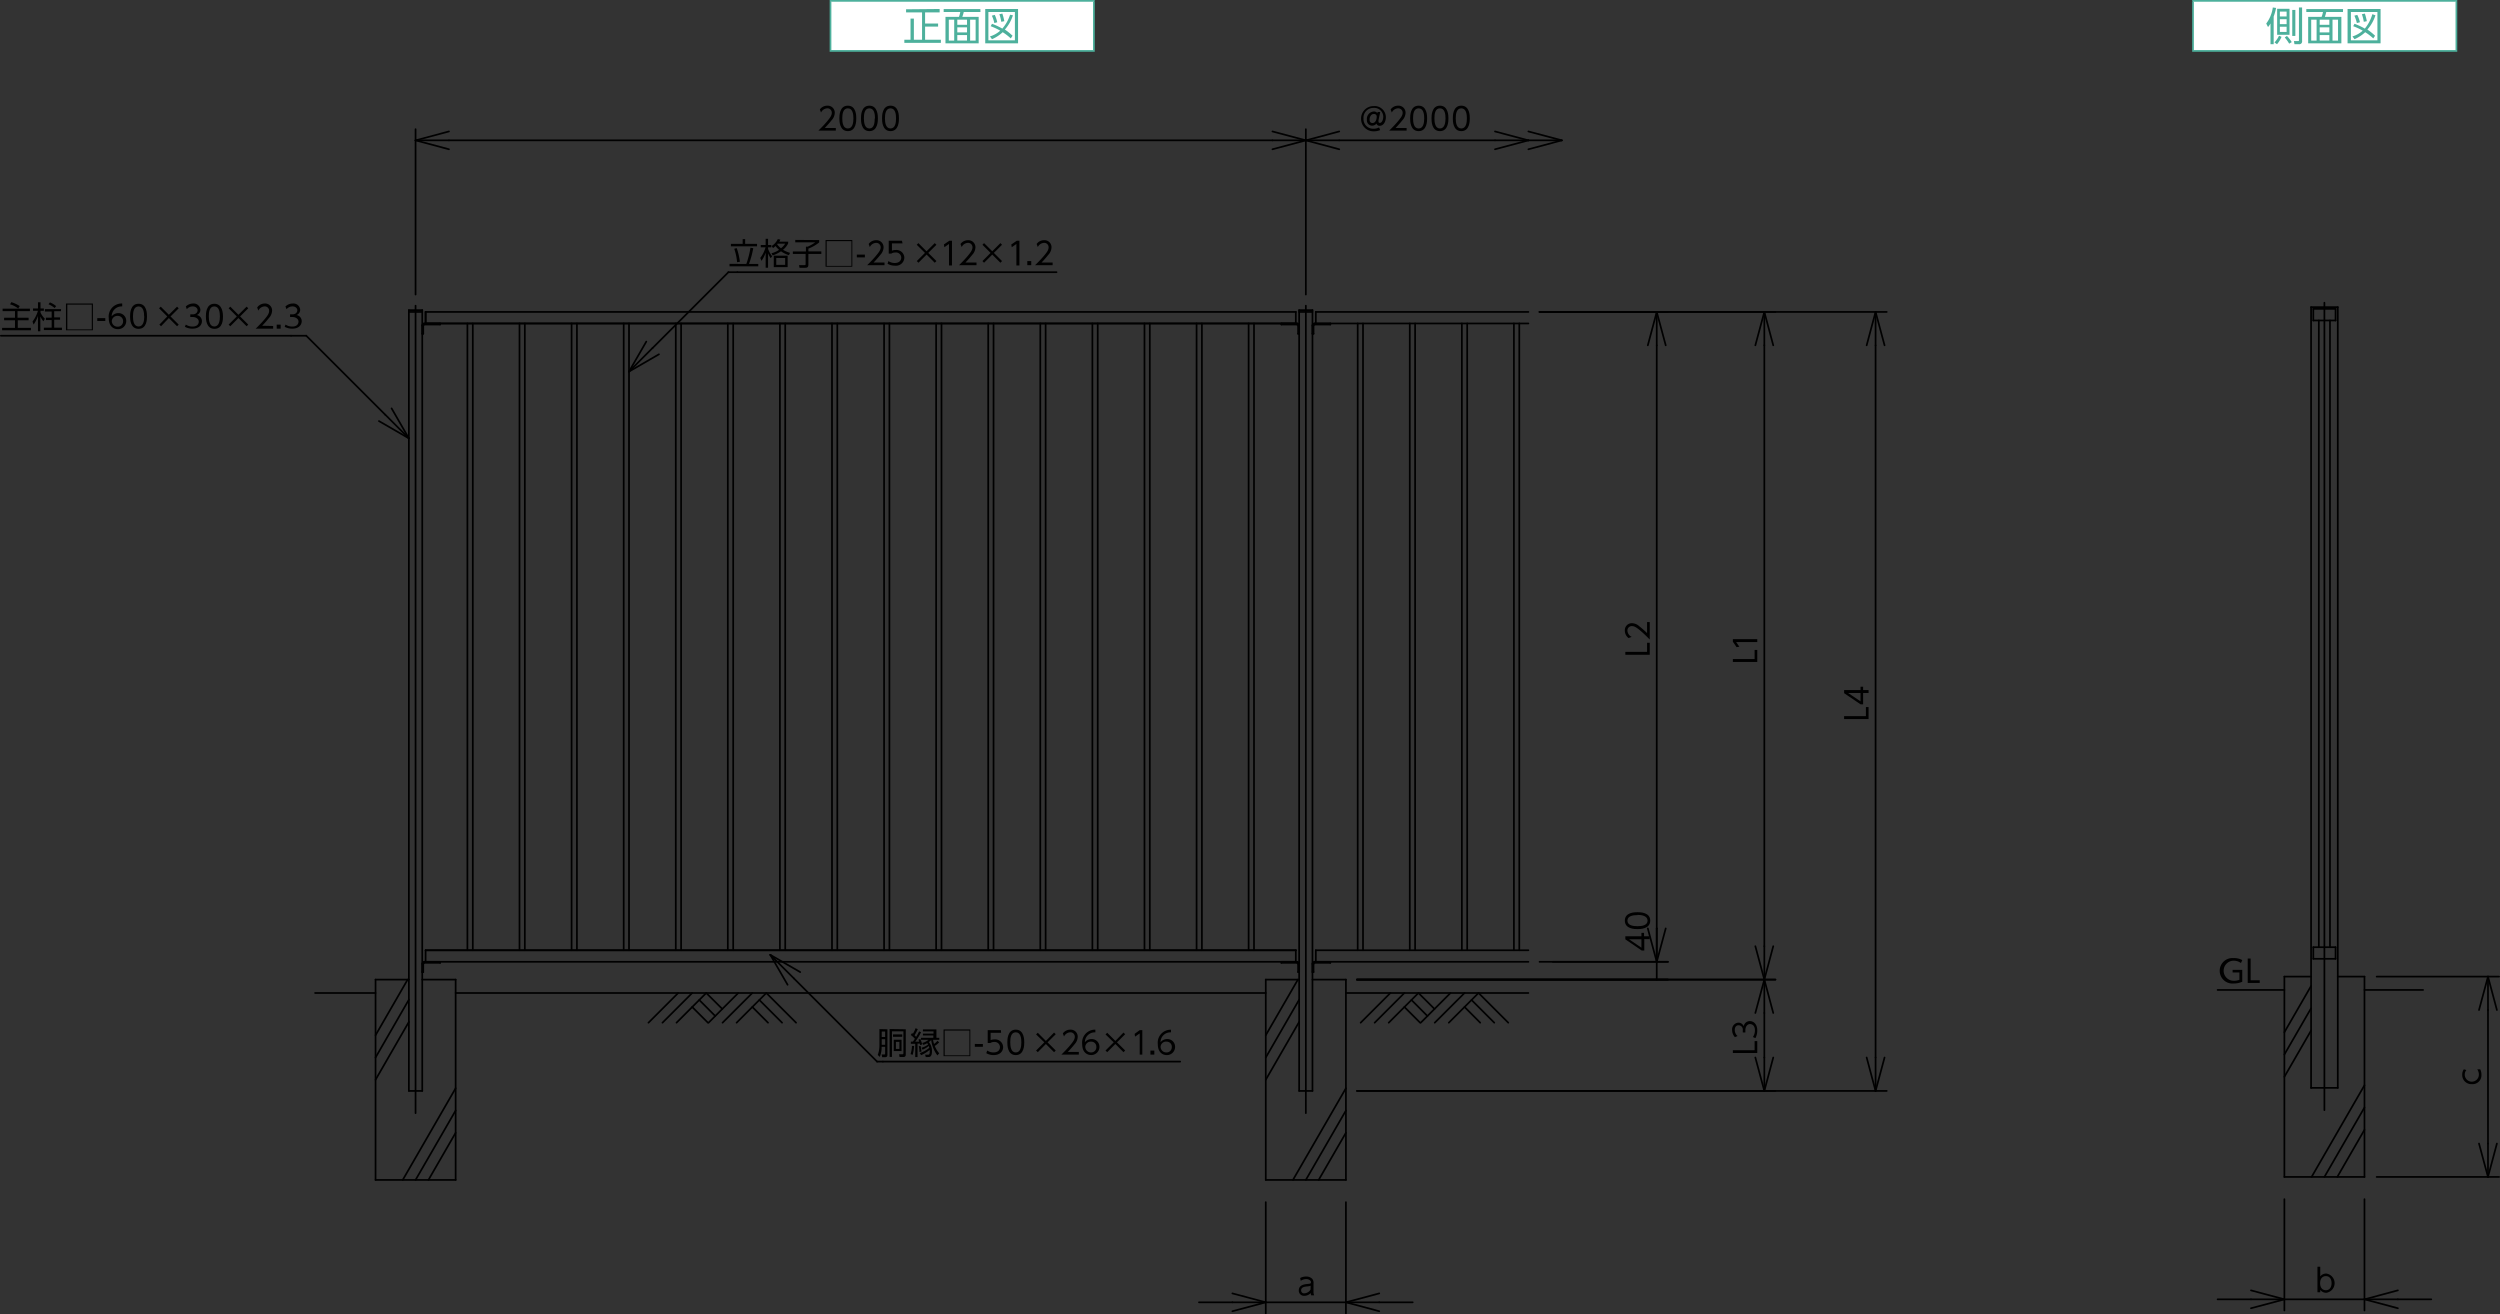 <svg xmlns="http://www.w3.org/2000/svg" xmlns:xlink="http://www.w3.org/1999/xlink" viewBox="0 0 403.61 212.19"><rect x="0" y="0" width="403.61" height="212.19" fill="#333333" stroke="none"/><defs><style>.cls-1,.cls-3,.cls-5{fill:none;}.cls-2{fill:#fff;}.cls-3{stroke:#4db09c;stroke-miterlimit:10;}.cls-3,.cls-5{stroke-width:0.28px;}.cls-4{fill:#4db09c;}.cls-5{stroke:#000;stroke-linecap:round;stroke-linejoin:round;}.cls-6{clip-path:url(#clip-path);}.cls-7{clip-path:url(#clip-path-12);}</style><clipPath id="clip-path" transform="translate(0)"><rect class="cls-1" y="16.71" width="304.74" height="195.48"/></clipPath><clipPath id="clip-path-12" transform="translate(0)"><rect class="cls-1" x="357.87" y="48.73" width="45.73" height="162.98"/></clipPath></defs><g id="レイヤー_2" data-name="レイヤー 2"><g id="レイヤー_1-2" data-name="レイヤー 1"><rect class="cls-2" x="134.08" y="0.14" width="42.52" height="8.08"/><line class="cls-3" x1="133.94" y1="0.14" x2="176.74" y2="0.14"/><line class="cls-3" x1="134.08" y1="8.08" x2="134.08" y2="0.28"/><line class="cls-3" x1="176.6" y1="8.08" x2="176.6" y2="0.28"/><line class="cls-3" x1="133.94" y1="8.22" x2="176.74" y2="8.22"/><path class="cls-4" d="M151.7,1.45V2h-2.35v1.8h2.1v.5h-2.1V6.41h2.55v.51H146V6.41H147V3h.54V6.41h1.32V2h-2.58v-.5Z" transform="translate(0)"/><path class="cls-4" d="M158.29,1.94h-2.7a5.26,5.26,0,0,1-.23.78H158V7h-5.36V2.72h2.18a5.18,5.18,0,0,0,.21-.78h-2.68V1.46h5.92Zm-4.24,1.24h-.87V6.55h.87Zm2.07,0h-1.57V4h1.57Zm0,1.23h-1.57v.82h1.57Zm0,1.25h-1.57v.89h1.57Zm1.39-2.48h-.89V6.55h.89Z" transform="translate(0)"/><path class="cls-4" d="M164.36,1.45V7h-5.3V1.45Zm-.51.49h-4.28V6.51h4.28Zm-.32.53a6.39,6.39,0,0,1-1.3,2.3,9.17,9.17,0,0,1,1.24,1l-.29.43a8.53,8.53,0,0,0-1.3-1,6.09,6.09,0,0,1-1.73,1.13l-.33-.45a4.37,4.37,0,0,0,1.66-.93,10.72,10.72,0,0,0-1.54-.72l.21-.39a10.21,10.21,0,0,1,1.67.78,6.51,6.51,0,0,0,1.25-2.24Zm-3,1.25a5.75,5.75,0,0,0-.4-1.19l.47-.13A6,6,0,0,1,161,3.59Zm1.12-.2a5.75,5.75,0,0,0-.31-1.22l.48-.11a8.54,8.54,0,0,1,.32,1.23Z" transform="translate(0)"/><rect class="cls-2" x="354.05" y="0.14" width="42.52" height="8.08"/><line class="cls-3" x1="353.91" y1="0.14" x2="396.71" y2="0.14"/><line class="cls-3" x1="354.05" y1="8.08" x2="354.05" y2="0.28"/><line class="cls-3" x1="396.57" y1="8.08" x2="396.57" y2="0.28"/><line class="cls-3" x1="353.91" y1="8.22" x2="396.71" y2="8.22"/><path class="cls-4" d="M367.07,7.14h-.51V3.79a4.5,4.5,0,0,1-.4.58l-.29-.57a5.55,5.55,0,0,0,1.06-2.59l.53.07a8.86,8.86,0,0,1-.39,1.39Zm.14-.29a4.13,4.13,0,0,0,.72-1.08l.41.18a4.49,4.49,0,0,1-.73,1.19Zm2.42-1.23h-2V1.42h2Zm-.47-3.75h-1.09v.79h1.09Zm0,1.23h-1.09v.8h1.09Zm0,1.22h-1.09v.84h1.09Zm.41,2.73a6.24,6.24,0,0,0-.71-1l.35-.25a5.84,5.84,0,0,1,.78,1Zm1-5.45V5.8h-.5V1.6Zm1.09-.39V6.62a.45.45,0,0,1-.5.52h-.73l-.09-.51H371c.11,0,.15,0,.15-.15V1.21Z" transform="translate(0)"/><path class="cls-4" d="M378.26,1.94h-2.7a5.26,5.26,0,0,1-.23.78H378V7h-5.36V2.72h2.17a4.35,4.35,0,0,0,.22-.78h-2.69V1.46h5.93ZM374,3.18h-.87V6.55H374Zm2.06,0h-1.56V4h1.56Zm0,1.23h-1.56v.82h1.56Zm0,1.25h-1.56v.89h1.56Zm1.4-2.48h-.89V6.55h.89Z" transform="translate(0)"/><path class="cls-4" d="M384.33,1.45V7H379V1.45Zm-.51.49h-4.28V6.51h4.28Zm-.32.53a6.39,6.39,0,0,1-1.3,2.3,9.17,9.17,0,0,1,1.24,1l-.29.43a8.53,8.53,0,0,0-1.3-1,6.09,6.09,0,0,1-1.73,1.13l-.33-.45a4.44,4.44,0,0,0,1.66-.93,10.72,10.72,0,0,0-1.54-.72l.21-.39a10.21,10.21,0,0,1,1.67.78A6.51,6.51,0,0,0,383,2.29Zm-3,1.25a6.41,6.41,0,0,0-.4-1.19l.47-.13A5.51,5.51,0,0,1,381,3.59Zm1.12-.2a6.42,6.42,0,0,0-.31-1.22l.48-.11a8.54,8.54,0,0,1,.32,1.23Z" transform="translate(0)"/><line class="cls-5" x1="219.08" y1="158.15" x2="286.63" y2="158.15"/><line class="cls-5" x1="219.08" y1="176.12" x2="286.63" y2="176.12"/><line class="cls-5" x1="284.84" y1="163.54" x2="284.84" y2="170.73"/><line class="cls-5" x1="283.39" y1="163.54" x2="284.84" y2="158.15"/><line class="cls-5" x1="284.84" y1="158.15" x2="286.28" y2="163.54"/><line class="cls-5" x1="284.84" y1="158.15" x2="284.84" y2="163.54"/><line class="cls-5" x1="286.28" y1="170.73" x2="284.84" y2="176.12"/><line class="cls-5" x1="284.84" y1="176.12" x2="283.39" y2="170.73"/><line class="cls-5" x1="284.84" y1="176.12" x2="284.84" y2="170.73"/><line class="cls-5" x1="219.08" y1="176.12" x2="304.6" y2="176.12"/><line class="cls-5" x1="248.55" y1="50.36" x2="304.6" y2="50.36"/><line class="cls-5" x1="302.8" y1="170.73" x2="302.8" y2="55.75"/><line class="cls-5" x1="304.25" y1="170.73" x2="302.8" y2="176.12"/><line class="cls-5" x1="302.8" y1="176.12" x2="301.36" y2="170.73"/><line class="cls-5" x1="302.8" y1="176.12" x2="302.8" y2="170.73"/><line class="cls-5" x1="301.36" y1="55.75" x2="302.8" y2="50.36"/><line class="cls-5" x1="302.8" y1="50.36" x2="304.25" y2="55.75"/><line class="cls-5" x1="302.8" y1="50.36" x2="302.8" y2="55.75"/><line class="cls-5" x1="210.82" y1="49.35" x2="210.82" y2="179.71"/><line class="cls-5" x1="209.74" y1="50.07" x2="209.74" y2="176.12"/><line class="cls-5" x1="211.89" y1="50.07" x2="211.89" y2="176.12"/><line class="cls-5" x1="67.09" y1="47.55" x2="67.09" y2="20.86"/><line class="cls-5" x1="210.82" y1="47.55" x2="210.82" y2="20.86"/><line class="cls-5" x1="72.48" y1="22.66" x2="205.43" y2="22.66"/><line class="cls-5" x1="72.48" y1="24.1" x2="67.09" y2="22.66"/><line class="cls-5" x1="67.09" y1="22.66" x2="72.48" y2="21.22"/><line class="cls-5" x1="67.09" y1="22.66" x2="72.48" y2="22.66"/><line class="cls-5" x1="205.43" y1="21.22" x2="210.82" y2="22.66"/><line class="cls-5" x1="210.82" y1="22.66" x2="205.43" y2="24.1"/><line class="cls-5" x1="210.82" y1="22.66" x2="205.43" y2="22.66"/><line class="cls-5" x1="209.2" y1="153.41" x2="68.71" y2="153.41"/><line class="cls-5" x1="204.35" y1="160.31" x2="73.56" y2="160.31"/><line class="cls-5" x1="209.2" y1="155.28" x2="68.71" y2="155.28"/><line class="cls-5" x1="209.2" y1="153.41" x2="68.71" y2="153.41"/><line class="cls-5" x1="209.2" y1="52.22" x2="68.71" y2="52.22"/><line class="cls-5" x1="209.2" y1="50.36" x2="68.71" y2="50.36"/><line class="cls-5" x1="209.2" y1="52.22" x2="68.71" y2="52.22"/><line class="cls-5" x1="216.21" y1="22.66" x2="241.36" y2="22.66"/><line class="cls-5" x1="216.21" y1="24.1" x2="210.82" y2="22.66"/><line class="cls-5" x1="210.82" y1="22.66" x2="216.21" y2="21.22"/><line class="cls-5" x1="210.82" y1="22.66" x2="216.21" y2="22.66"/><line class="cls-5" x1="241.36" y1="21.22" x2="246.75" y2="22.66"/><line class="cls-5" x1="246.75" y1="22.66" x2="241.36" y2="24.1"/><line class="cls-5" x1="246.75" y1="22.66" x2="241.36" y2="22.66"/><line class="cls-5" x1="212.43" y1="153.41" x2="246.75" y2="153.41"/><line class="cls-5" x1="212.43" y1="155.28" x2="246.75" y2="155.28"/><line class="cls-5" x1="212.43" y1="52.22" x2="246.75" y2="52.22"/><line class="cls-5" x1="212.43" y1="50.36" x2="246.75" y2="50.36"/><line class="cls-5" x1="209.74" y1="50.36" x2="211.89" y2="50.36"/><line class="cls-5" x1="209.74" y1="50.07" x2="211.89" y2="50.07"/><line class="cls-5" x1="219.08" y1="158.15" x2="286.63" y2="158.15"/><line class="cls-5" x1="248.55" y1="50.36" x2="286.63" y2="50.36"/><line class="cls-5" x1="284.84" y1="152.76" x2="284.84" y2="55.75"/><line class="cls-5" x1="286.28" y1="152.76" x2="284.84" y2="158.15"/><line class="cls-5" x1="284.84" y1="158.15" x2="283.39" y2="152.76"/><line class="cls-5" x1="284.84" y1="158.15" x2="284.84" y2="152.76"/><line class="cls-5" x1="283.39" y1="55.75" x2="284.84" y2="50.36"/><line class="cls-5" x1="284.84" y1="50.36" x2="286.28" y2="55.75"/><line class="cls-5" x1="284.84" y1="50.36" x2="284.84" y2="55.75"/><line class="cls-5" x1="250.7" y1="155.28" x2="269.27" y2="155.28"/><line class="cls-5" x1="248.55" y1="50.36" x2="269.27" y2="50.36"/><line class="cls-5" x1="267.47" y1="149.89" x2="267.47" y2="55.75"/><line class="cls-5" x1="268.92" y1="149.89" x2="267.47" y2="155.28"/><line class="cls-5" x1="267.47" y1="155.28" x2="266.03" y2="149.89"/><line class="cls-5" x1="267.47" y1="155.28" x2="267.47" y2="149.89"/><line class="cls-5" x1="266.03" y1="55.75" x2="267.47" y2="50.36"/><line class="cls-5" x1="267.47" y1="50.36" x2="268.92" y2="55.75"/><line class="cls-5" x1="267.47" y1="50.36" x2="267.47" y2="55.75"/><line class="cls-5" x1="219.08" y1="158.15" x2="269.27" y2="158.15"/><line class="cls-5" x1="248.55" y1="155.28" x2="269.27" y2="155.28"/><line class="cls-5" x1="267.47" y1="155.28" x2="267.47" y2="149.89"/><line class="cls-5" x1="267.47" y1="158.15" x2="267.47" y2="155.28"/><line class="cls-5" x1="219.08" y1="158.15" x2="269.27" y2="158.15"/><line class="cls-5" x1="224.47" y1="160.31" x2="219.67" y2="165.11"/><line class="cls-5" x1="226.73" y1="160.31" x2="221.93" y2="165.11"/><line class="cls-5" x1="226.73" y1="162.57" x2="229.27" y2="165.11"/><line class="cls-5" x1="229" y1="160.31" x2="224.2" y2="165.11"/><line class="cls-5" x1="227.87" y1="161.44" x2="230.45" y2="164.03"/><line class="cls-5" x1="229" y1="160.31" x2="231.59" y2="162.89"/><line class="cls-5" x1="234.17" y1="160.31" x2="229.37" y2="165.11"/><line class="cls-5" x1="236.44" y1="160.31" x2="231.63" y2="165.11"/><line class="cls-5" x1="238.7" y1="160.31" x2="233.9" y2="165.11"/><line class="cls-5" x1="236.44" y1="162.57" x2="238.97" y2="165.11"/><line class="cls-5" x1="237.57" y1="161.44" x2="241.24" y2="165.11"/><line class="cls-5" x1="238.7" y1="160.31" x2="243.5" y2="165.11"/><line class="cls-5" x1="217.29" y1="160.31" x2="246.75" y2="160.31"/><line class="cls-5" x1="109.49" y1="160.31" x2="104.69" y2="165.11"/><line class="cls-5" x1="111.75" y1="160.31" x2="106.95" y2="165.11"/><line class="cls-5" x1="111.75" y1="162.57" x2="114.29" y2="165.11"/><line class="cls-5" x1="114.02" y1="160.31" x2="109.22" y2="165.11"/><line class="cls-5" x1="112.89" y1="161.44" x2="115.47" y2="164.03"/><line class="cls-5" x1="114.02" y1="160.31" x2="116.61" y2="162.89"/><line class="cls-5" x1="119.19" y1="160.31" x2="114.39" y2="165.11"/><line class="cls-5" x1="121.46" y1="160.31" x2="116.65" y2="165.11"/><line class="cls-5" x1="123.72" y1="160.31" x2="118.92" y2="165.11"/><line class="cls-5" x1="121.46" y1="162.57" x2="123.99" y2="165.11"/><line class="cls-5" x1="122.59" y1="161.44" x2="126.26" y2="165.11"/><line class="cls-5" x1="123.72" y1="160.31" x2="128.52" y2="165.11"/><line class="cls-5" x1="127.15" y1="158.98" x2="124.36" y2="154.15"/><line class="cls-5" x1="124.36" y1="154.15" x2="129.19" y2="156.94"/><line class="cls-5" x1="124.36" y1="154.15" x2="128.17" y2="157.96"/><line class="cls-5" x1="128.17" y1="157.96" x2="141.6" y2="171.39"/><line class="cls-5" x1="141.6" y1="171.39" x2="142.54" y2="171.39"/><line class="cls-5" x1="142.54" y1="171.39" x2="190.53" y2="171.39"/><line class="cls-5" x1="63.22" y1="65.93" x2="66.01" y2="70.77"/><line class="cls-5" x1="66.01" y1="70.77" x2="61.18" y2="67.98"/><line class="cls-5" x1="66.01" y1="70.77" x2="62.2" y2="66.95"/><line class="cls-5" x1="62.2" y1="66.96" x2="49.44" y2="54.2"/><line class="cls-5" x1="49.44" y1="54.2" x2="46.99" y2="54.2"/><g class="cls-6"><line class="cls-5" x1="46.99" y1="54.2" x2="0.14" y2="54.2"/></g><line class="cls-5" x1="106.38" y1="57.2" x2="101.55" y2="59.99"/><line class="cls-5" x1="101.55" y1="59.99" x2="104.34" y2="55.15"/><line class="cls-5" x1="101.55" y1="59.99" x2="105.36" y2="56.17"/><line class="cls-5" x1="105.36" y1="56.18" x2="117.6" y2="43.94"/><line class="cls-5" x1="117.6" y1="43.94" x2="119.04" y2="43.94"/><line class="cls-5" x1="119.04" y1="43.94" x2="170.57" y2="43.94"/><line class="cls-5" x1="204.35" y1="158.15" x2="209.74" y2="158.15"/><line class="cls-5" x1="211.89" y1="158.15" x2="217.29" y2="158.15"/><line class="cls-5" x1="209.74" y1="176.12" x2="211.89" y2="176.12"/><line class="cls-5" x1="246.75" y1="21.22" x2="252.14" y2="22.66"/><line class="cls-5" x1="252.14" y1="22.66" x2="246.75" y2="24.1"/><line class="cls-5" x1="252.14" y1="22.66" x2="246.75" y2="22.66"/><line class="cls-5" x1="212.22" y1="52.39" x2="214.77" y2="52.39"/><line class="cls-5" x1="212.22" y1="52.22" x2="214.77" y2="52.22"/><line class="cls-5" x1="211.89" y1="53.88" x2="212.06" y2="53.88"/><line class="cls-5" x1="211.89" y1="52.55" x2="211.89" y2="53.88"/><line class="cls-5" x1="212.06" y1="52.55" x2="212.06" y2="53.88"/><g class="cls-6"><path class="cls-5" d="M212.06,52.55a.16.16,0,0,1,.16-.16" transform="translate(0)"/><path class="cls-5" d="M211.89,52.55a.33.33,0,0,1,.33-.33" transform="translate(0)"/></g><line class="cls-5" x1="214.77" y1="52.22" x2="214.77" y2="52.39"/><line class="cls-5" x1="212.22" y1="155.44" x2="214.77" y2="155.44"/><line class="cls-5" x1="212.22" y1="155.28" x2="214.77" y2="155.28"/><line class="cls-5" x1="211.89" y1="156.93" x2="212.06" y2="156.93"/><line class="cls-5" x1="211.89" y1="155.61" x2="211.89" y2="156.93"/><line class="cls-5" x1="212.06" y1="155.61" x2="212.06" y2="156.93"/><g class="cls-6"><path class="cls-5" d="M212.06,155.61a.16.16,0,0,1,.16-.17" transform="translate(0)"/><path class="cls-5" d="M211.89,155.61a.33.33,0,0,1,.33-.33" transform="translate(0)"/></g><line class="cls-5" x1="214.77" y1="155.28" x2="214.77" y2="155.44"/><line class="cls-5" x1="209.41" y1="52.39" x2="206.87" y2="52.39"/><line class="cls-5" x1="209.42" y1="52.22" x2="206.87" y2="52.22"/><line class="cls-5" x1="209.74" y1="53.88" x2="209.57" y2="53.88"/><line class="cls-5" x1="209.74" y1="52.55" x2="209.74" y2="53.88"/><line class="cls-5" x1="209.57" y1="52.55" x2="209.57" y2="53.88"/><g class="cls-6"><path class="cls-5" d="M209.57,52.55a.16.16,0,0,0-.16-.16" transform="translate(0)"/><path class="cls-5" d="M209.74,52.55a.33.33,0,0,0-.33-.33" transform="translate(0)"/></g><line class="cls-5" x1="206.87" y1="52.22" x2="206.87" y2="52.39"/><line class="cls-5" x1="209.41" y1="155.44" x2="206.87" y2="155.44"/><line class="cls-5" x1="209.42" y1="155.28" x2="206.87" y2="155.28"/><line class="cls-5" x1="209.74" y1="156.93" x2="209.57" y2="156.93"/><line class="cls-5" x1="209.74" y1="155.61" x2="209.74" y2="156.93"/><line class="cls-5" x1="209.57" y1="155.61" x2="209.57" y2="156.93"/><g class="cls-6"><path class="cls-5" d="M209.57,155.61a.16.16,0,0,0-.16-.17" transform="translate(0)"/><path class="cls-5" d="M209.74,155.61a.33.33,0,0,0-.33-.33" transform="translate(0)"/></g><line class="cls-5" x1="206.87" y1="155.28" x2="206.87" y2="155.44"/><line class="cls-5" x1="204.35" y1="158.15" x2="204.35" y2="190.49"/><line class="cls-5" x1="217.29" y1="158.15" x2="217.29" y2="190.49"/><line class="cls-5" x1="204.35" y1="190.49" x2="217.29" y2="190.49"/><line class="cls-5" x1="204.35" y1="170.73" x2="209.74" y2="161.39"/><line class="cls-5" x1="204.35" y1="174.32" x2="209.74" y2="164.98"/><line class="cls-5" x1="204.35" y1="167.13" x2="209.54" y2="158.15"/><line class="cls-5" x1="212.89" y1="190.49" x2="217.29" y2="182.88"/><line class="cls-5" x1="210.82" y1="190.49" x2="217.29" y2="179.29"/><line class="cls-5" x1="208.74" y1="190.49" x2="217.29" y2="175.69"/><line class="cls-5" x1="219.19" y1="153.41" x2="219.19" y2="52.22"/><line class="cls-5" x1="220.05" y1="153.41" x2="220.05" y2="52.22"/><line class="cls-5" x1="227.6" y1="153.41" x2="227.6" y2="52.22"/><line class="cls-5" x1="228.46" y1="153.41" x2="228.46" y2="52.22"/><line class="cls-5" x1="236.01" y1="153.41" x2="236.01" y2="52.22"/><line class="cls-5" x1="236.87" y1="153.41" x2="236.87" y2="52.22"/><line class="cls-5" x1="244.41" y1="153.41" x2="244.41" y2="52.22"/><line class="cls-5" x1="245.28" y1="153.41" x2="245.28" y2="52.22"/><line class="cls-5" x1="67.09" y1="49.35" x2="67.09" y2="179.71"/><line class="cls-5" x1="66.01" y1="50.07" x2="66.01" y2="176.12"/><line class="cls-5" x1="68.17" y1="50.07" x2="68.17" y2="176.12"/><line class="cls-5" x1="66.01" y1="50.36" x2="68.17" y2="50.36"/><line class="cls-5" x1="66.01" y1="50.07" x2="68.17" y2="50.07"/><line class="cls-5" x1="60.63" y1="158.15" x2="66.01" y2="158.15"/><line class="cls-5" x1="68.17" y1="158.15" x2="73.56" y2="158.15"/><line class="cls-5" x1="66.01" y1="176.12" x2="68.17" y2="176.12"/><line class="cls-5" x1="68.5" y1="52.39" x2="71.05" y2="52.39"/><line class="cls-5" x1="68.49" y1="52.22" x2="71.05" y2="52.22"/><line class="cls-5" x1="68.17" y1="53.88" x2="68.33" y2="53.88"/><line class="cls-5" x1="68.17" y1="52.55" x2="68.17" y2="53.88"/><line class="cls-5" x1="68.33" y1="52.55" x2="68.33" y2="53.88"/><g class="cls-6"><path class="cls-5" d="M68.33,52.55a.17.17,0,0,1,.17-.16" transform="translate(0)"/><path class="cls-5" d="M68.17,52.55a.33.33,0,0,1,.33-.33" transform="translate(0)"/></g><line class="cls-5" x1="71.05" y1="52.22" x2="71.05" y2="52.39"/><line class="cls-5" x1="68.5" y1="155.44" x2="71.05" y2="155.44"/><line class="cls-5" x1="68.49" y1="155.28" x2="71.05" y2="155.28"/><line class="cls-5" x1="68.17" y1="156.93" x2="68.33" y2="156.93"/><line class="cls-5" x1="68.17" y1="155.61" x2="68.17" y2="156.93"/><line class="cls-5" x1="68.33" y1="155.61" x2="68.33" y2="156.93"/><g class="cls-6"><path class="cls-5" d="M68.33,155.61a.17.17,0,0,1,.17-.17" transform="translate(0)"/><path class="cls-5" d="M68.17,155.61a.33.33,0,0,1,.33-.33" transform="translate(0)"/></g><line class="cls-5" x1="71.05" y1="155.28" x2="71.05" y2="155.44"/><line class="cls-5" x1="60.63" y1="158.15" x2="60.63" y2="190.49"/><line class="cls-5" x1="73.56" y1="158.15" x2="73.56" y2="190.49"/><line class="cls-5" x1="60.63" y1="190.49" x2="73.56" y2="190.49"/><line class="cls-5" x1="60.63" y1="170.73" x2="66.01" y2="161.39"/><line class="cls-5" x1="60.63" y1="174.32" x2="66.01" y2="164.98"/><line class="cls-5" x1="60.63" y1="167.13" x2="65.81" y2="158.15"/><line class="cls-5" x1="69.17" y1="190.49" x2="73.56" y2="182.88"/><line class="cls-5" x1="67.09" y1="190.49" x2="73.56" y2="179.29"/><line class="cls-5" x1="65.02" y1="190.49" x2="73.56" y2="175.69"/><line class="cls-5" x1="68.71" y1="52.22" x2="68.71" y2="50.36"/><line class="cls-5" x1="75.46" y1="153.41" x2="75.46" y2="52.22"/><line class="cls-5" x1="76.33" y1="153.41" x2="76.33" y2="52.22"/><line class="cls-5" x1="83.87" y1="153.41" x2="83.87" y2="52.22"/><line class="cls-5" x1="84.73" y1="153.41" x2="84.73" y2="52.22"/><line class="cls-5" x1="92.28" y1="153.41" x2="92.28" y2="52.22"/><line class="cls-5" x1="93.14" y1="153.41" x2="93.14" y2="52.22"/><line class="cls-5" x1="50.87" y1="160.31" x2="60.63" y2="160.31"/><line class="cls-5" x1="100.69" y1="153.41" x2="100.69" y2="52.22"/><line class="cls-5" x1="101.55" y1="153.41" x2="101.55" y2="52.22"/><line class="cls-5" x1="109.1" y1="153.41" x2="109.1" y2="52.22"/><line class="cls-5" x1="109.96" y1="153.41" x2="109.96" y2="52.22"/><line class="cls-5" x1="117.5" y1="153.41" x2="117.5" y2="52.22"/><line class="cls-5" x1="118.37" y1="153.41" x2="118.37" y2="52.22"/><line class="cls-5" x1="125.91" y1="153.41" x2="125.91" y2="52.22"/><line class="cls-5" x1="126.77" y1="153.41" x2="126.77" y2="52.22"/><line class="cls-5" x1="134.32" y1="153.41" x2="134.32" y2="52.22"/><line class="cls-5" x1="135.18" y1="153.41" x2="135.18" y2="52.22"/><line class="cls-5" x1="142.73" y1="153.41" x2="142.73" y2="52.22"/><line class="cls-5" x1="143.59" y1="153.41" x2="143.59" y2="52.22"/><line class="cls-5" x1="151.13" y1="153.41" x2="151.13" y2="52.22"/><line class="cls-5" x1="152" y1="153.41" x2="152" y2="52.22"/><line class="cls-5" x1="159.54" y1="153.41" x2="159.54" y2="52.22"/><line class="cls-5" x1="160.4" y1="153.41" x2="160.4" y2="52.22"/><line class="cls-5" x1="167.95" y1="153.41" x2="167.95" y2="52.22"/><line class="cls-5" x1="168.81" y1="153.41" x2="168.81" y2="52.22"/><line class="cls-5" x1="176.36" y1="153.41" x2="176.36" y2="52.22"/><line class="cls-5" x1="177.22" y1="153.41" x2="177.22" y2="52.22"/><line class="cls-5" x1="184.77" y1="153.41" x2="184.77" y2="52.22"/><line class="cls-5" x1="185.63" y1="153.41" x2="185.63" y2="52.22"/><line class="cls-5" x1="193.18" y1="153.41" x2="193.18" y2="52.22"/><line class="cls-5" x1="194.04" y1="153.41" x2="194.04" y2="52.22"/><line class="cls-5" x1="201.58" y1="153.41" x2="201.58" y2="52.22"/><line class="cls-5" x1="202.45" y1="153.41" x2="202.45" y2="52.22"/><g class="cls-6"><line class="cls-5" x1="204.35" y1="194.08" x2="204.35" y2="212.05"/><line class="cls-5" x1="217.29" y1="194.08" x2="217.29" y2="212.05"/></g><line class="cls-5" x1="198.96" y1="210.25" x2="193.57" y2="210.25"/><line class="cls-5" x1="222.67" y1="210.25" x2="228.07" y2="210.25"/><line class="cls-5" x1="204.35" y1="210.25" x2="217.29" y2="210.25"/><line class="cls-5" x1="198.96" y1="208.81" x2="204.35" y2="210.25"/><line class="cls-5" x1="204.35" y1="210.25" x2="198.96" y2="211.69"/><line class="cls-5" x1="204.35" y1="210.25" x2="198.96" y2="210.25"/><line class="cls-5" x1="222.67" y1="211.69" x2="217.29" y2="210.25"/><line class="cls-5" x1="217.29" y1="210.25" x2="222.67" y2="208.81"/><line class="cls-5" x1="217.29" y1="210.25" x2="222.67" y2="210.25"/><line class="cls-5" x1="68.71" y1="153.41" x2="68.71" y2="155.28"/><line class="cls-5" x1="68.71" y1="52.22" x2="68.71" y2="50.36"/><line class="cls-5" x1="209.2" y1="153.41" x2="209.2" y2="155.28"/><line class="cls-5" x1="209.2" y1="52.22" x2="209.2" y2="50.36"/><line class="cls-5" x1="212.43" y1="153.41" x2="212.43" y2="155.28"/><line class="cls-5" x1="212.43" y1="52.22" x2="212.43" y2="50.36"/><g class="cls-6"><path d="M134.94,20.66v.43h-2.82c.31-.31.85-.83,1.37-1.45s.8-1,.8-1.43a.7.7,0,0,0-.74-.72,1.17,1.17,0,0,0-1,.68l-.19-.5a1.47,1.47,0,0,1,1.19-.61,1.14,1.14,0,0,1,1.22,1.15,1.86,1.86,0,0,1-.52,1.21c-.21.27-.53.65-1.09,1.24Z" transform="translate(0)"/><path d="M135.51,19.11c0-.39,0-2.05,1.37-2.05s1.36,1.66,1.36,2.05,0,2.06-1.36,2.06S135.51,19.51,135.51,19.11Zm2.27,0c0-.65-.11-1.62-.9-1.62s-.9.94-.9,1.62.12,1.63.9,1.63S137.78,19.79,137.78,19.11Z" transform="translate(0)"/><path d="M139,19.11c0-.39,0-2.05,1.36-2.05s1.37,1.66,1.37,2.05,0,2.06-1.37,2.06S139,19.51,139,19.11Zm2.26,0c0-.65-.1-1.62-.9-1.62s-.89.94-.89,1.62.12,1.63.89,1.63S141.22,19.79,141.22,19.11Z" transform="translate(0)"/><path d="M142.4,19.11c0-.39,0-2.05,1.37-2.05s1.36,1.66,1.36,2.05,0,2.06-1.36,2.06S142.4,19.51,142.4,19.11Zm2.26,0c0-.65-.1-1.62-.89-1.62s-.9.94-.9,1.62.12,1.63.9,1.63S144.66,19.79,144.66,19.11Z" transform="translate(0)"/></g><path d="M209.9,206.33a1.92,1.92,0,0,1,.95-.24,1.32,1.32,0,0,1,1,.37,1,1,0,0,1,.21.75v1.35a1.15,1.15,0,0,0,.11.56h-.48a.87.87,0,0,1-.08-.37,1.38,1.38,0,0,1-1,.45.84.84,0,0,1-.93-.86c0-.89.89-1,1.4-1.05s.57-.07.57-.31-.37-.48-.74-.48a1.63,1.63,0,0,0-.91.28Zm1.7,1.24a1.92,1.92,0,0,1-.63.12c-.43.05-.91.14-.91.63a.46.46,0,0,0,.52.48,1.21,1.21,0,0,0,1-.61Z" transform="translate(0)"/><g class="cls-6"><path d="M222.82,21a2.55,2.55,0,0,1-1,.2,2,2,0,0,1-2.08-2,2,2,0,0,1,2-2.07,1.82,1.82,0,0,1,2,1.77c0,.76-.39,1.41-1,1.41a.5.5,0,0,1-.52-.36.87.87,0,0,1-.7.34.85.85,0,0,1-.84-.94A1.2,1.2,0,0,1,221.78,18a.68.68,0,0,1,.61.3l0-.22h.44l-.28,1.33a1.06,1.06,0,0,0,0,.21.2.2,0,0,0,.22.22c.32,0,.55-.49.55-1a1.45,1.45,0,0,0-1.57-1.42,1.59,1.59,0,0,0-1.62,1.72,1.55,1.55,0,0,0,1.65,1.64,1.73,1.73,0,0,0,.86-.21Zm-1.71-1.69c0,.39.2.55.47.55.49,0,.68-.57.68-1a.41.41,0,0,0-.42-.46C221.31,18.38,221.11,18.94,221.11,19.28Z" transform="translate(0)"/><path d="M227.09,20.66v.43h-2.82c.31-.31.85-.83,1.37-1.45s.81-1,.81-1.43a.71.71,0,0,0-.75-.72,1.17,1.17,0,0,0-1,.68l-.19-.5a1.47,1.47,0,0,1,1.19-.61,1.14,1.14,0,0,1,1.22,1.15,1.86,1.86,0,0,1-.52,1.21c-.21.27-.53.65-1.09,1.24Z" transform="translate(0)"/><path d="M227.66,19.11c0-.39,0-2.05,1.37-2.05s1.37,1.66,1.37,2.05,0,2.06-1.37,2.06S227.66,19.51,227.66,19.11Zm2.27,0c0-.65-.1-1.62-.9-1.62s-.9.94-.9,1.62.12,1.63.9,1.63S229.93,19.79,229.93,19.11Z" transform="translate(0)"/><path d="M231.11,19.11c0-.39,0-2.05,1.36-2.05s1.37,1.66,1.37,2.05,0,2.06-1.37,2.06S231.11,19.51,231.11,19.11Zm2.26,0c0-.65-.1-1.62-.9-1.62s-.89.94-.89,1.62.12,1.63.89,1.63S233.37,19.79,233.37,19.11Z" transform="translate(0)"/><path d="M234.55,19.11c0-.39,0-2.05,1.37-2.05s1.37,1.66,1.37,2.05,0,2.06-1.37,2.06S234.55,19.51,234.55,19.11Zm2.27,0c0-.65-.11-1.62-.9-1.62s-.9.94-.9,1.62.12,1.63.9,1.63S236.82,19.79,236.82,19.11Z" transform="translate(0)"/></g><path d="M120.49,42.61a14.64,14.64,0,0,0,.67-2.62l.45.08a15.06,15.06,0,0,1-.69,2.54h1.5V43h-4.64v-.4Zm-.19-4v.76h1.92v.4H118v-.4h1.9v-.76ZM119,42.33a9.44,9.44,0,0,0-.46-2.17l.4-.1a10.31,10.31,0,0,1,.51,2.2Z" transform="translate(0)"/><path d="M124.42,41.68a4,4,0,0,1-.42-.79v2.33h-.39V40.78a4.59,4.59,0,0,1-.68,1.33l-.19-.47a5,5,0,0,0,.85-1.71h-.77v-.38h.79v-1H124v1h.52v.38H124v.25a4.51,4.51,0,0,0,.66,1.2Zm2.81-2.35a3.06,3.06,0,0,1-.82,1,4.92,4.92,0,0,0,1.14.49l-.19.38a4.67,4.67,0,0,1-1.27-.63,5.6,5.6,0,0,1-1.35.67l-.19-.35a3.91,3.91,0,0,0,1.23-.56,3.15,3.15,0,0,1-.57-.61,3.29,3.29,0,0,1-.41.33l-.23-.33a2.6,2.6,0,0,0,1-1.12l.41.08a1.79,1.79,0,0,1-.17.34h1.45Zm-.07,3.8h-2.24V41.28h2.24Zm-.4-1.48h-1.44v1.11h1.44Zm-1.23-2.31-.07.08a2.68,2.68,0,0,0,.63.66,2.75,2.75,0,0,0,.67-.74Z" transform="translate(0)"/><path d="M132.25,38.76v.38a6.43,6.43,0,0,1-1.74,1v.45h2.09V41h-2.09V42.7c0,.37-.1.53-.49.53h-.94L129,42.8h.88c.13,0,.18,0,.18-.19V41H128v-.4h2.11v-.78h.29a6.13,6.13,0,0,0,1.22-.7h-3.23v-.39Z" transform="translate(0)"/><path d="M137.6,38.75v4.31h-4.32V38.75Zm-4.14.18v4h4v-4Z" transform="translate(0)"/><path d="M139.63,41.1v.46h-1.3V41.1Z" transform="translate(0)"/><path d="M142.8,42.38v.43H140c.31-.31.85-.83,1.37-1.45s.81-1,.81-1.43a.71.71,0,0,0-.75-.72,1.17,1.17,0,0,0-1,.68l-.19-.5a1.47,1.47,0,0,1,1.19-.61,1.14,1.14,0,0,1,1.22,1.15,1.86,1.86,0,0,1-.52,1.21c-.21.27-.53.65-1.09,1.24Z" transform="translate(0)"/><path d="M145.71,39.29H144v1.18a1.49,1.49,0,0,1,.61-.11A1.28,1.28,0,0,1,146,41.61a1.35,1.35,0,0,1-1.53,1.28,2.29,2.29,0,0,1-1.18-.31l.14-.43a1.78,1.78,0,0,0,1,.31c.86,0,1.07-.52,1.07-.86a.85.85,0,0,0-1-.83,1,1,0,0,0-.59.17h-.43V38.86h2.13Z" transform="translate(0)"/><path d="M150.91,39.25l.27.27-1.32,1.31,1.32,1.32-.27.27-1.32-1.32-1.31,1.32-.27-.27,1.32-1.32L148,39.52l.27-.27,1.31,1.32Z" transform="translate(0)"/><path d="M153.27,38.86h.42v4h-.48V39.39l-.75.52-.07-.45Z" transform="translate(0)"/><path d="M157.65,42.38v.43h-2.82c.31-.31.85-.83,1.37-1.45s.8-1,.8-1.43a.7.7,0,0,0-.74-.72,1.17,1.17,0,0,0-1,.68l-.19-.5a1.47,1.47,0,0,1,1.19-.61,1.14,1.14,0,0,1,1.22,1.15,1.86,1.86,0,0,1-.52,1.21c-.21.27-.53.65-1.09,1.24Z" transform="translate(0)"/><path d="M161.51,39.25l.26.27-1.32,1.31,1.32,1.32-.26.27-1.32-1.32-1.32,1.32-.26-.27,1.31-1.32-1.31-1.31.26-.27,1.32,1.32Z" transform="translate(0)"/><path d="M164.16,38.86h.42v4h-.49V39.39l-.75.52-.07-.45Z" transform="translate(0)"/><path d="M166.49,42.15v.66h-.64v-.66Z" transform="translate(0)"/><path d="M169.94,42.38v.43h-2.83c.32-.31.85-.83,1.38-1.45s.8-1,.8-1.43a.7.7,0,0,0-.74-.72,1.17,1.17,0,0,0-1,.68l-.19-.5a1.44,1.44,0,0,1,1.19-.61,1.13,1.13,0,0,1,1.21,1.15,1.81,1.81,0,0,1-.52,1.21,14.66,14.66,0,0,1-1.09,1.24Z" transform="translate(0)"/><g class="cls-6"><path d="M4.83,50.23h-2V51.3H4.62v.4H2.87v1.23H5v.39H.34v-.39H2.42V51.7H.66v-.4H2.42V50.23h-2v-.4H4.83Zm-1.89-.42a4,4,0,0,0-1.31-.68l.2-.35a5.4,5.4,0,0,1,1.35.63Z" transform="translate(0)"/><path d="M7,51.87a4,4,0,0,1-.49-.79v2.4H6.13V51a5.28,5.28,0,0,1-.71,1.4l-.17-.49a5.16,5.16,0,0,0,.87-1.73H5.33v-.38h.8v-1h.41v1h.54v.38H6.54v.29a3.69,3.69,0,0,0,.71,1Zm2.83-1.63H8.75v1H9.7v.38H8.75V52.9H10v.39H7.08V52.9H8.34V51.67H7.41v-.38h.93v-1H7.25v-.38H9.86Zm-1-.51a4.48,4.48,0,0,0-1-.61l.23-.3a3.53,3.53,0,0,1,1,.6Z" transform="translate(0)"/><path d="M15,49v4.32H10.65V49Zm-4.13.18v4h3.95v-4Z" transform="translate(0)"/><path d="M17,51.36v.46h-1.3v-.46Z" transform="translate(0)"/><path d="M19.73,49.47a1.6,1.6,0,0,0-1.7,1.6,1.38,1.38,0,0,1,1.06-.52,1.25,1.25,0,0,1,1.29,1.27A1.31,1.31,0,0,1,19,53.14c-.56,0-1.44-.35-1.44-1.77A2.1,2.1,0,0,1,19.73,49ZM19,51a.89.89,0,0,0-.95.83.91.91,0,0,0,.93.91.84.84,0,0,0,.89-.86A.83.83,0,0,0,19,51Z" transform="translate(0)"/><path d="M21,51.09c0-.4,0-2.05,1.37-2.05s1.36,1.65,1.36,2.05,0,2-1.36,2S21,51.49,21,51.09Zm2.27,0c0-.66-.11-1.62-.9-1.62s-.9.94-.9,1.62.12,1.62.9,1.62S23.29,51.76,23.29,51.09Z" transform="translate(0)"/></g><path d="M28.58,49.51l.27.26-1.32,1.32,1.32,1.32-.27.26-1.32-1.32L26,52.67l-.27-.26L27,51.09l-1.32-1.32.27-.26,1.31,1.31Z" transform="translate(0)"/><path d="M30,52.4a1.89,1.89,0,0,0,1.09.32c.78,0,1-.45,1-.81s-.36-.73-1-.73h-.37v-.43h.37c.58,0,.81-.36.81-.67s-.31-.61-.74-.61a1.22,1.22,0,0,0-1,.45L30,49.48A1.72,1.72,0,0,1,31.15,49a1.09,1.09,0,0,1,1.2,1,.89.89,0,0,1-.59.86,1,1,0,0,1,.84,1c0,.5-.37,1.2-1.53,1.2a2.48,2.48,0,0,1-1.22-.3Z" transform="translate(0)"/><path d="M33.24,51.09c0-.4,0-2.05,1.36-2.05S36,50.69,36,51.09s0,2-1.37,2S33.24,51.49,33.24,51.09Zm2.26,0c0-.66-.1-1.62-.9-1.62s-.89.94-.89,1.62.12,1.62.89,1.62S35.5,51.76,35.5,51.09Z" transform="translate(0)"/><path d="M39.81,49.51l.27.26-1.32,1.32,1.32,1.32-.27.26-1.32-1.32-1.31,1.32-.27-.26,1.32-1.32-1.32-1.32.27-.26,1.31,1.31Z" transform="translate(0)"/><path d="M44.1,52.63v.43H41.28c.31-.31.85-.83,1.37-1.44s.8-1,.8-1.43a.69.69,0,0,0-.74-.72,1.17,1.17,0,0,0-1,.68l-.19-.5A1.47,1.47,0,0,1,42.71,49a1.13,1.13,0,0,1,1.22,1.14,1.85,1.85,0,0,1-.52,1.21,14.93,14.93,0,0,1-1.09,1.24Z" transform="translate(0)"/><path d="M45.31,52.41v.65h-.64v-.65Z" transform="translate(0)"/><path d="M46.1,52.4a1.91,1.91,0,0,0,1.09.32c.78,0,1-.45,1-.81s-.36-.73-1-.73h-.36v-.43h.37c.58,0,.8-.36.8-.67s-.3-.61-.74-.61a1.25,1.25,0,0,0-1,.45l-.18-.44A1.73,1.73,0,0,1,47.26,49a1.09,1.09,0,0,1,1.2,1,.89.89,0,0,1-.59.86,1,1,0,0,1,.84,1c0,.5-.37,1.2-1.52,1.2a2.49,2.49,0,0,1-1.23-.3Z" transform="translate(0)"/><path d="M143.27,166.17v4.05c0,.24,0,.46-.43.46h-.42l-.08-.44h.38c.14,0,.18,0,.18-.17V169h-.57a3.79,3.79,0,0,1-.3,1.63l-.32-.32a4.48,4.48,0,0,0,.27-1.62v-2.55Zm-.37.37h-.55v.88h.55Zm0,1.23h-.55v.91h.55Zm3.33-1.6v4c0,.2,0,.48-.39.48h-.61l-.08-.44h.51c.17,0,.19-.07.19-.19v-3.52H144v4.14h-.38v-4.51Zm-.57,1.22h-1.49V167h1.49Zm-.11.47v1.83h-1.26v-1.83Zm-.35.34h-.56v1.14h.56Z" transform="translate(0)"/><path d="M147,170.19a4.66,4.66,0,0,0,.23-1.33l.34,0a6.35,6.35,0,0,1-.22,1.43Zm1.7-3.54a9.15,9.15,0,0,1-.94,1.52l.64,0-.12-.33.29-.11a5.81,5.81,0,0,1,.32.88l-.33.12-.06-.25-.37,0v2.18h-.37v-2.15l-.71,0,0-.35h.33a5.33,5.33,0,0,0,.32-.46,4,4,0,0,0-.66-.6l.2-.32.14.11a4.28,4.28,0,0,0,.43-.89l.36.14a7.19,7.19,0,0,1-.52,1l.25.25a6.4,6.4,0,0,0,.48-.88Zm-.07,2.22c.06.27.11.63.14.9l-.33.07c0-.08,0-.56-.11-.93Zm.83,1.79-.11-.39h.48c.09,0,.21,0,.25-.22a2,2,0,0,0,0-.55,5,5,0,0,1-1.38.85l-.2-.34a4.6,4.6,0,0,0,1.53-.85,1.25,1.25,0,0,0-.09-.29,3.58,3.58,0,0,1-1,.59l-.17-.31a3.11,3.11,0,0,0,1.07-.52l-.15-.22a2.71,2.71,0,0,1-.63.28l-.17-.31a2.41,2.41,0,0,0,1-.51h-1.21v-.32h2v-.38H149v-.3h1.71v-.36H149v-.32h2.18v1.36h.46v.32h-1a2.94,2.94,0,0,0,.16.67,3,3,0,0,0,.55-.51l.27.25a3.3,3.3,0,0,1-.71.58,4.17,4.17,0,0,0,.72,1.19l-.29.34a5.09,5.09,0,0,1-1-2.49,2.45,2.45,0,0,1-.38.34,2.19,2.19,0,0,1,.5,1.49c0,.92-.4.92-.58.92Z" transform="translate(0)"/><path d="M156.65,166.2v4.31h-4.32V166.2Zm-4.14.18v4h4v-4Z" transform="translate(0)"/><path d="M158.68,168.55V169h-1.3v-.46Z" transform="translate(0)"/><path d="M161.62,166.74h-1.69v1.18a1.45,1.45,0,0,1,.61-.11,1.28,1.28,0,0,1,1.41,1.25c0,.61-.46,1.28-1.54,1.28a2.34,2.34,0,0,1-1.18-.31l.15-.43a1.78,1.78,0,0,0,1,.31c.86,0,1.06-.52,1.06-.86a.85.85,0,0,0-.95-.83,1,1,0,0,0-.6.17h-.43v-2.08h2.13Z" transform="translate(0)"/><path d="M162.63,168.28c0-.39,0-2.05,1.36-2.05s1.37,1.66,1.37,2.05,0,2.06-1.37,2.06S162.63,168.68,162.63,168.28Zm2.26,0c0-.65-.1-1.62-.9-1.62s-.89.94-.89,1.62.12,1.63.89,1.63S164.89,169,164.89,168.28Z" transform="translate(0)"/><path d="M170.17,166.7l.27.27-1.32,1.31,1.32,1.32-.27.27-1.32-1.32-1.31,1.32-.27-.27,1.32-1.32L167.27,167l.27-.27,1.31,1.32Z" transform="translate(0)"/><path d="M174.17,169.83v.43h-2.82c.31-.31.85-.83,1.37-1.45s.8-1,.8-1.43a.7.7,0,0,0-.74-.72,1.17,1.17,0,0,0-1,.68l-.19-.5a1.47,1.47,0,0,1,1.19-.61,1.13,1.13,0,0,1,1.21,1.15,1.84,1.84,0,0,1-.51,1.21c-.21.27-.53.65-1.09,1.24Z" transform="translate(0)"/><path d="M176.84,166.67a1.59,1.59,0,0,0-1.69,1.59,1.37,1.37,0,0,1,1.06-.51A1.24,1.24,0,0,1,177.5,169a1.32,1.32,0,0,1-1.35,1.33c-.56,0-1.44-.35-1.44-1.78a2.09,2.09,0,0,1,2.13-2.32Zm-.68,1.5a.88.88,0,0,0-.95.82.92.92,0,0,0,.93.92A.84.84,0,0,0,177,169,.81.81,0,0,0,176.16,168.17Z" transform="translate(0)"/><path d="M181.38,166.7l.27.27-1.32,1.31,1.32,1.32-.27.27-1.31-1.32-1.32,1.32-.27-.27,1.32-1.32L178.48,167l.27-.27,1.32,1.32Z" transform="translate(0)"/><path d="M184,166.31h.42v3.95H184v-3.42l-.76.52-.06-.45Z" transform="translate(0)"/><path d="M186.36,169.61v.65h-.63v-.65Z" transform="translate(0)"/><path d="M189.05,166.67a1.59,1.59,0,0,0-1.69,1.59,1.37,1.37,0,0,1,1.06-.51,1.24,1.24,0,0,1,1.29,1.26,1.32,1.32,0,0,1-1.35,1.33c-.56,0-1.44-.35-1.44-1.78a2.09,2.09,0,0,1,2.13-2.32Zm-.68,1.5a.88.88,0,0,0-1,.82.92.92,0,0,0,.93.92.84.84,0,0,0,.88-.87A.81.81,0,0,0,188.37,168.17Z" transform="translate(0)"/><path d="M262.4,105.24h3.51v-1.47h.43v1.94H262.4Z" transform="translate(0)"/><path d="M265.91,100.43h.43v2.82c-.31-.31-.83-.85-1.44-1.37s-1-.8-1.43-.8a.7.7,0,0,0-.73.74,1.17,1.17,0,0,0,.69,1l-.51.19a1.49,1.49,0,0,1-.6-1.19,1.13,1.13,0,0,1,1.14-1.21,1.82,1.82,0,0,1,1.21.51,14.93,14.93,0,0,1,1.24,1.09Z" transform="translate(0)"/><path d="M266.34,151.62h-.88v1.84h-.41l-2.65-1.81v-.5H265v-.54h.42v.54h.88ZM265,153v-1.36h-2Z" transform="translate(0)"/><path d="M264.37,150c-.4,0-2.05,0-2.05-1.37s1.65-1.36,2.05-1.36,2.05,0,2.05,1.36S264.77,150,264.37,150Zm0-2.26c-.66,0-1.63.1-1.63.89s.95.9,1.63.9,1.62-.12,1.62-.9S265,147.7,264.37,147.7Z" transform="translate(0)"/><path d="M279.76,106.4h3.51v-1.47h.43v1.94h-3.94Z" transform="translate(0)"/><path d="M279.76,103.6v-.42h3.94v.48h-3.41l.52.75-.45.07Z" transform="translate(0)"/><path d="M279.76,169.55h3.51v-1.47h.43V170h-3.94Z" transform="translate(0)"/><path d="M283,167.42a1.91,1.91,0,0,0,.32-1.09c0-.78-.45-1-.81-1s-.73.36-.73,1v.36h-.42v-.37a.7.7,0,0,0-.67-.8c-.39,0-.62.3-.62.74a1.25,1.25,0,0,0,.45,1l-.43.18a1.71,1.71,0,0,1-.45-1.14,1.09,1.09,0,0,1,1-1.2.9.9,0,0,1,.87.59,1,1,0,0,1,1-.84c.49,0,1.19.37,1.19,1.52a2.49,2.49,0,0,1-.3,1.23Z" transform="translate(0)"/><path d="M297.72,115.62h3.52v-1.47h.43v1.94h-3.95Z" transform="translate(0)"/><path d="M301.67,111.88h-.88v1.83h-.41l-2.66-1.8v-.5h2.65v-.54h.42v.54h.88Zm-1.3,1.35v-1.35h-2Z" transform="translate(0)"/><g class="cls-7"><line class="cls-5" x1="383.7" y1="157.67" x2="403.46" y2="157.67"/><line class="cls-5" x1="383.7" y1="190.01" x2="403.46" y2="190.01"/></g><line class="cls-5" x1="401.67" y1="163.06" x2="401.67" y2="184.62"/><line class="cls-5" x1="403.11" y1="163.06" x2="401.67" y2="157.67"/><line class="cls-5" x1="401.67" y1="157.67" x2="400.22" y2="163.06"/><line class="cls-5" x1="401.67" y1="157.67" x2="401.67" y2="163.06"/><line class="cls-5" x1="400.22" y1="184.62" x2="401.67" y2="190.01"/><line class="cls-5" x1="401.67" y1="190.01" x2="403.11" y2="184.62"/><line class="cls-5" x1="401.67" y1="190.01" x2="401.67" y2="184.62"/><g class="cls-7"><line class="cls-5" x1="375.26" y1="48.87" x2="375.26" y2="179.23"/></g><line class="cls-5" x1="381.73" y1="157.67" x2="381.73" y2="190.01"/><line class="cls-5" x1="368.8" y1="157.67" x2="368.8" y2="190.01"/><line class="cls-5" x1="373.47" y1="152.92" x2="373.47" y2="154.79"/><line class="cls-5" x1="377.06" y1="152.92" x2="377.06" y2="154.79"/><line class="cls-5" x1="373.11" y1="49.59" x2="373.11" y2="175.63"/><line class="cls-5" x1="377.42" y1="49.59" x2="377.42" y2="175.63"/><line class="cls-5" x1="368.8" y1="193.6" x2="368.8" y2="211.57"/><line class="cls-5" x1="381.73" y1="193.6" x2="381.73" y2="211.57"/><g class="cls-7"><line class="cls-5" x1="363.41" y1="209.77" x2="358.02" y2="209.77"/></g><line class="cls-5" x1="387.12" y1="209.77" x2="392.51" y2="209.77"/><line class="cls-5" x1="368.8" y1="209.77" x2="381.73" y2="209.77"/><line class="cls-5" x1="363.41" y1="208.32" x2="368.8" y2="209.77"/><line class="cls-5" x1="368.8" y1="209.77" x2="363.41" y2="211.21"/><line class="cls-5" x1="368.8" y1="209.77" x2="363.41" y2="209.77"/><line class="cls-5" x1="387.12" y1="211.21" x2="381.73" y2="209.77"/><line class="cls-5" x1="381.73" y1="209.77" x2="387.12" y2="208.32"/><line class="cls-5" x1="381.73" y1="209.77" x2="387.12" y2="209.77"/><line class="cls-5" x1="374.36" y1="51.74" x2="374.36" y2="152.92"/><line class="cls-5" x1="376.16" y1="51.74" x2="376.16" y2="152.92"/><g class="cls-7"><line class="cls-5" x1="368.8" y1="159.82" x2="358.02" y2="159.82"/></g><line class="cls-5" x1="368.8" y1="157.67" x2="373.11" y2="157.67"/><line class="cls-5" x1="377.42" y1="157.67" x2="381.73" y2="157.67"/><line class="cls-5" x1="373.47" y1="154.79" x2="377.06" y2="154.79"/><line class="cls-5" x1="373.47" y1="152.92" x2="377.06" y2="152.92"/><line class="cls-5" x1="373.11" y1="175.63" x2="377.42" y2="175.63"/><line class="cls-5" x1="368.8" y1="190.01" x2="381.73" y2="190.01"/><line class="cls-5" x1="381.73" y1="159.82" x2="391.19" y2="159.82"/><line class="cls-5" x1="368.8" y1="170.24" x2="373.11" y2="162.78"/><line class="cls-5" x1="368.8" y1="173.84" x2="373.11" y2="166.37"/><line class="cls-5" x1="368.8" y1="166.65" x2="373.11" y2="159.18"/><line class="cls-5" x1="377.34" y1="190.01" x2="381.73" y2="182.4"/><line class="cls-5" x1="375.26" y1="190.01" x2="381.73" y2="178.8"/><line class="cls-5" x1="373.19" y1="190.01" x2="381.73" y2="175.21"/><line class="cls-5" x1="373.47" y1="51.74" x2="373.47" y2="49.87"/><line class="cls-5" x1="377.06" y1="51.74" x2="377.06" y2="49.87"/><line class="cls-5" x1="373.47" y1="49.87" x2="377.06" y2="49.87"/><line class="cls-5" x1="373.11" y1="49.59" x2="377.42" y2="49.59"/><line class="cls-5" x1="373.47" y1="51.74" x2="377.06" y2="51.74"/><g class="cls-7"><path d="M361.79,155.48a1.94,1.94,0,0,0-1.21-.38,1.62,1.62,0,1,0,.07,3.24,2.24,2.24,0,0,0,.89-.16V157h-1.1v-.42H362v1.92a3.44,3.44,0,0,1-1.38.28,2.06,2.06,0,1,1,0-4.1A2.66,2.66,0,0,1,362,155Z" transform="translate(0)"/><path d="M363.35,154.75v3.51h1.47v.43h-1.94v-3.94Z" transform="translate(0)"/></g><path d="M374.59,208.63h-.45v-4.12h.45v1.57a1.17,1.17,0,0,1,1-.47,1.57,1.57,0,0,1,0,3.1,1.17,1.17,0,0,1-1-.47Zm.9-.33c.71,0,.93-.63.93-1.14s-.22-1.14-.93-1.14c-.37,0-.92.23-.92,1.14S375.12,208.3,375.49,208.3Z" transform="translate(0)"/><path d="M400.41,172.63a1.67,1.67,0,0,1,.2.86,1.43,1.43,0,0,1-1.53,1.54,1.48,1.48,0,0,1-1.57-1.52,1.52,1.52,0,0,1,.26-.88l.41.12a1.12,1.12,0,0,0-.26.74,1.14,1.14,0,0,0,2.28,0,1.51,1.51,0,0,0-.26-.85Z" transform="translate(0)"/></g></g></svg>